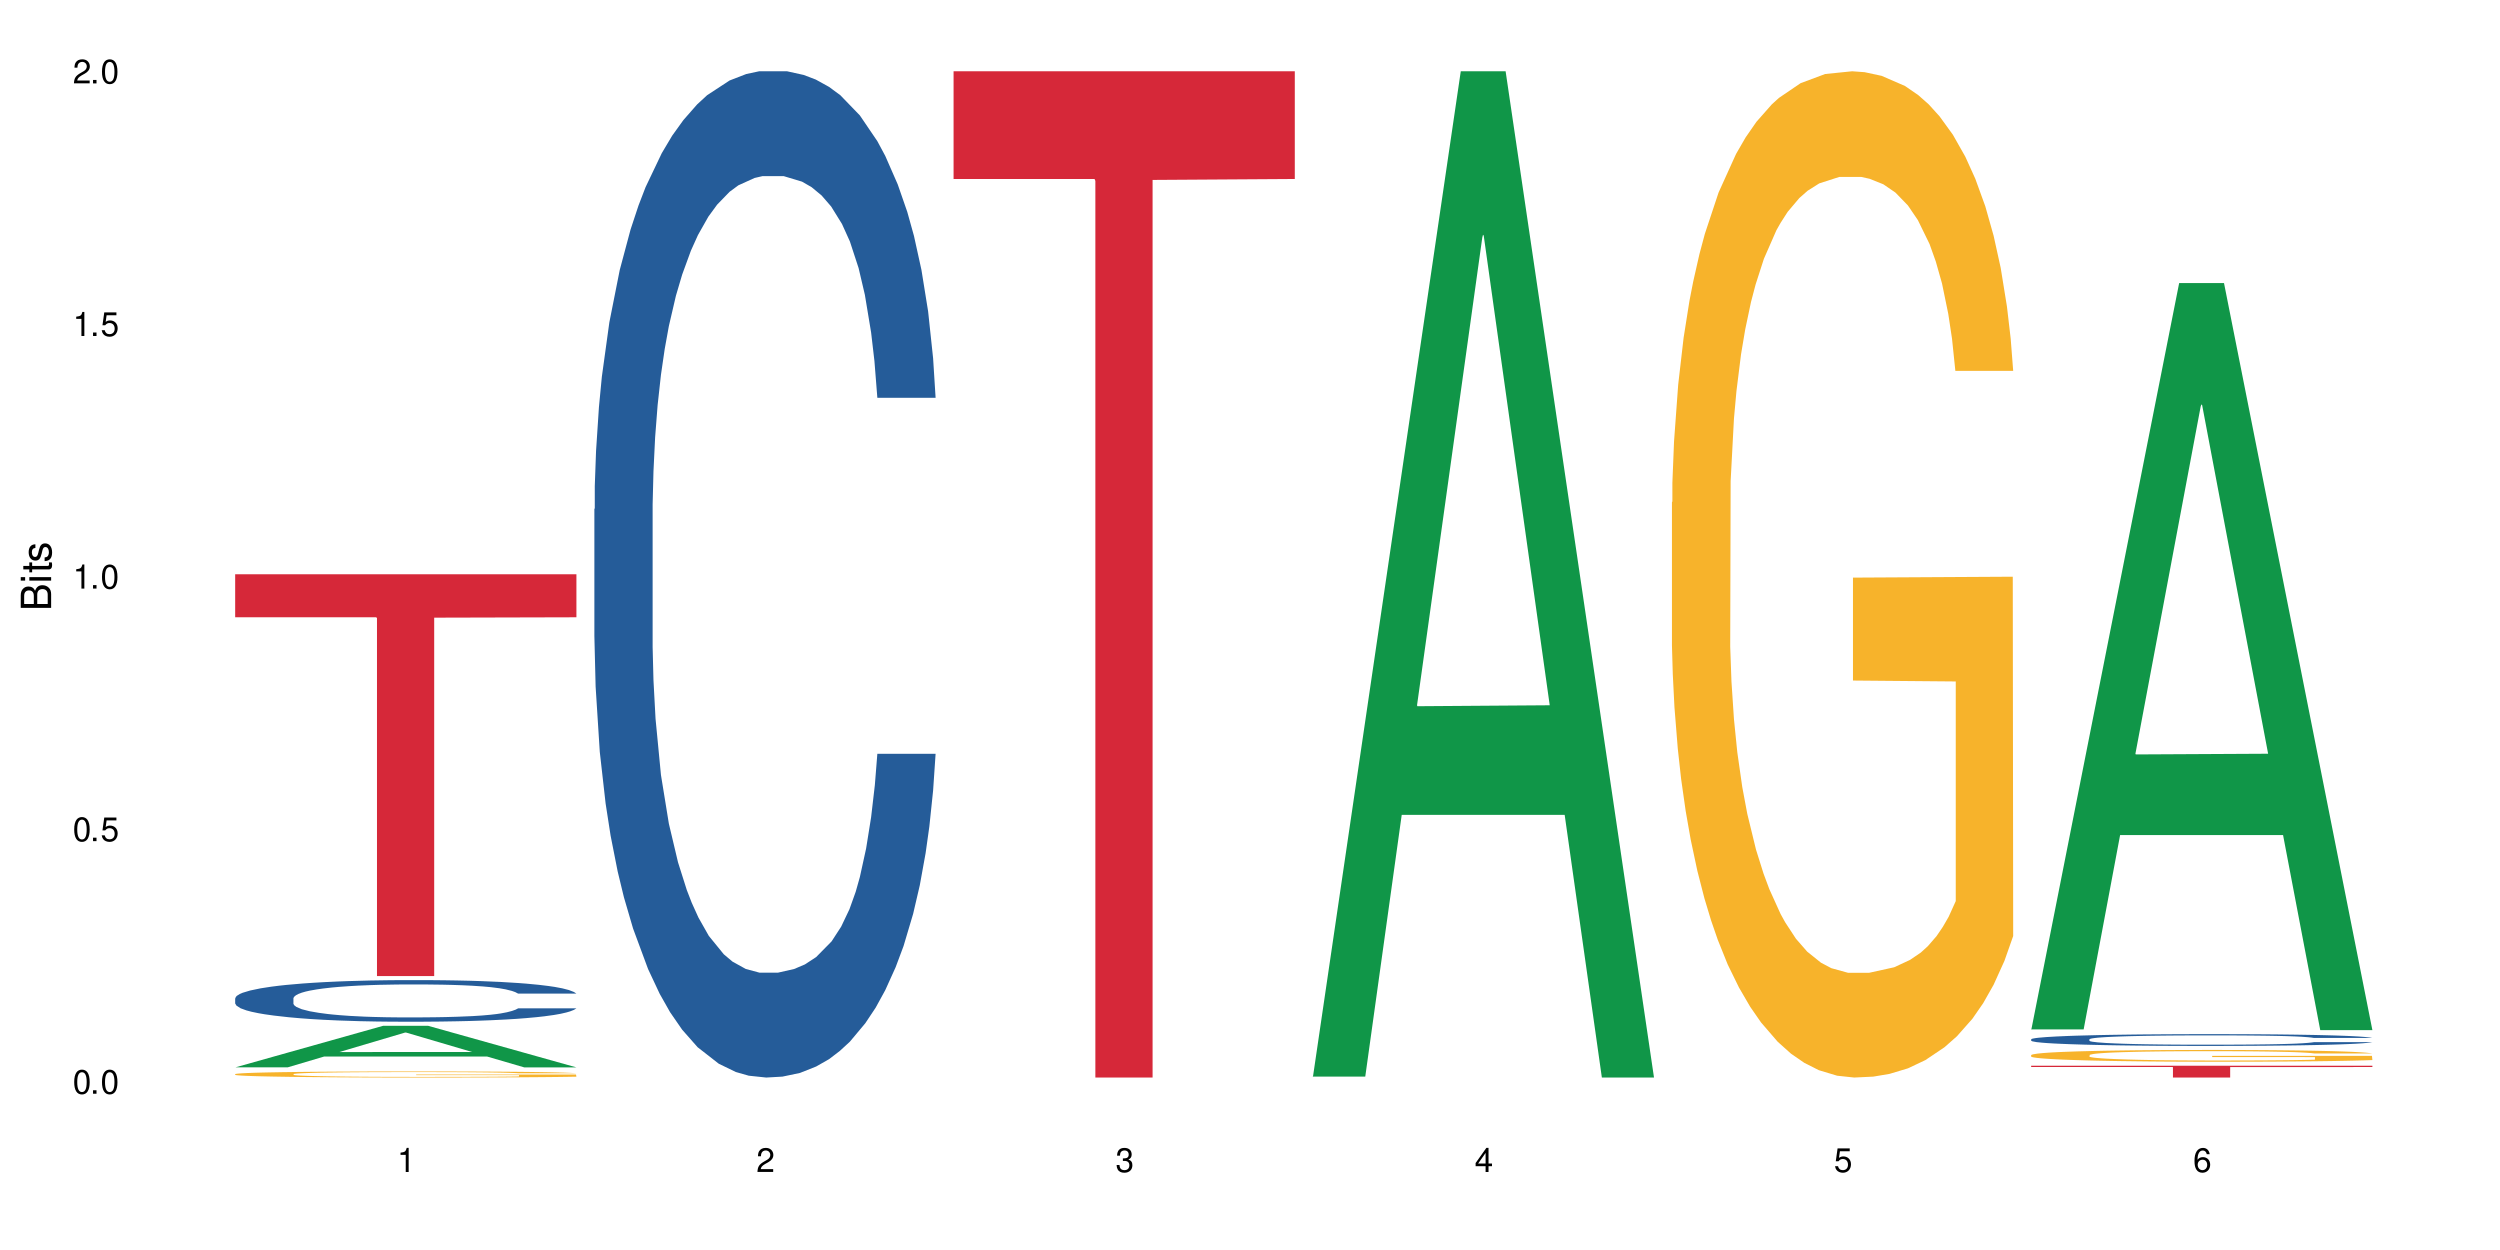<?xml version="1.0" encoding="UTF-8"?>
<svg xmlns="http://www.w3.org/2000/svg" xmlns:xlink="http://www.w3.org/1999/xlink" width="720" height="360" viewBox="0 0 720 360">
<defs>
<g>
<g id="glyph-0-0">
</g>
<g id="glyph-0-1">
<path d="M 2.641 -6.938 C 2 -6.938 1.422 -6.656 1.078 -6.172 C 0.641 -5.562 0.406 -4.641 0.406 -3.359 C 0.406 -1.016 1.188 0.219 2.641 0.219 C 4.078 0.219 4.859 -1.016 4.859 -3.297 C 4.859 -4.641 4.656 -5.547 4.203 -6.172 C 3.844 -6.656 3.281 -6.938 2.641 -6.938 Z M 2.641 -6.188 C 3.547 -6.188 4 -5.25 4 -3.375 C 4 -1.406 3.562 -0.484 2.625 -0.484 C 1.734 -0.484 1.281 -1.438 1.281 -3.344 C 1.281 -5.25 1.734 -6.188 2.641 -6.188 Z M 2.641 -6.188 "/>
</g>
<g id="glyph-0-2">
<path d="M 1.828 -1 L 0.828 -1 L 0.828 0 L 1.828 0 Z M 1.828 -1 "/>
</g>
<g id="glyph-0-3">
<path d="M 4.562 -6.797 L 1.062 -6.797 L 0.547 -3.094 L 1.328 -3.094 C 1.719 -3.562 2.047 -3.734 2.578 -3.734 C 3.484 -3.734 4.062 -3.109 4.062 -2.094 C 4.062 -1.125 3.484 -0.531 2.578 -0.531 C 1.828 -0.531 1.375 -0.906 1.188 -1.672 L 0.328 -1.672 C 0.453 -1.109 0.547 -0.844 0.75 -0.594 C 1.125 -0.078 1.828 0.219 2.594 0.219 C 3.969 0.219 4.922 -0.781 4.922 -2.219 C 4.922 -3.562 4.031 -4.484 2.719 -4.484 C 2.25 -4.484 1.859 -4.359 1.469 -4.062 L 1.734 -5.969 L 4.562 -5.969 Z M 4.562 -6.797 "/>
</g>
<g id="glyph-0-4">
<path d="M 2.484 -4.938 L 2.484 0 L 3.328 0 L 3.328 -6.938 L 2.766 -6.938 C 2.469 -5.875 2.281 -5.734 0.984 -5.562 L 0.984 -4.938 Z M 2.484 -4.938 "/>
</g>
<g id="glyph-0-5">
<path d="M 4.859 -0.828 L 1.281 -0.828 C 1.359 -1.406 1.672 -1.781 2.5 -2.281 L 3.469 -2.828 C 4.406 -3.344 4.906 -4.062 4.906 -4.906 C 4.906 -5.484 4.672 -6.031 4.266 -6.406 C 3.859 -6.766 3.375 -6.938 2.719 -6.938 C 1.859 -6.938 1.219 -6.625 0.844 -6.031 C 0.609 -5.672 0.5 -5.234 0.484 -4.531 L 1.328 -4.531 C 1.359 -5.016 1.406 -5.281 1.531 -5.516 C 1.75 -5.938 2.188 -6.203 2.703 -6.203 C 3.469 -6.203 4.031 -5.641 4.031 -4.891 C 4.031 -4.344 3.719 -3.859 3.125 -3.516 L 2.234 -3 C 0.812 -2.172 0.406 -1.531 0.328 -0.016 L 4.859 -0.016 Z M 4.859 -0.828 "/>
</g>
<g id="glyph-0-6">
<path d="M 2.125 -3.188 L 2.578 -3.188 C 3.5 -3.188 3.984 -2.766 3.984 -1.922 C 3.984 -1.062 3.469 -0.531 2.594 -0.531 C 1.656 -0.531 1.203 -1 1.156 -2.016 L 0.312 -2.016 C 0.344 -1.453 0.438 -1.094 0.609 -0.781 C 0.953 -0.109 1.625 0.219 2.547 0.219 C 3.953 0.219 4.859 -0.625 4.859 -1.938 C 4.859 -2.828 4.516 -3.297 3.703 -3.594 C 4.344 -3.844 4.656 -4.328 4.656 -5.031 C 4.656 -6.219 3.875 -6.938 2.578 -6.938 C 1.203 -6.938 0.484 -6.172 0.453 -4.703 L 1.297 -4.703 C 1.312 -5.125 1.344 -5.359 1.453 -5.578 C 1.641 -5.969 2.062 -6.203 2.594 -6.203 C 3.344 -6.203 3.797 -5.75 3.797 -5 C 3.797 -4.516 3.609 -4.219 3.25 -4.047 C 3.016 -3.953 2.703 -3.922 2.125 -3.906 Z M 2.125 -3.188 "/>
</g>
<g id="glyph-0-7">
<path d="M 3.141 -1.672 L 3.141 0 L 3.984 0 L 3.984 -1.672 L 4.984 -1.672 L 4.984 -2.438 L 3.984 -2.438 L 3.984 -6.938 L 3.359 -6.938 L 0.266 -2.578 L 0.266 -1.672 Z M 3.141 -2.438 L 1 -2.438 L 3.141 -5.5 Z M 3.141 -2.438 "/>
</g>
<g id="glyph-0-8">
<path d="M 4.781 -5.125 C 4.609 -6.266 3.891 -6.938 2.844 -6.938 C 2.094 -6.938 1.422 -6.578 1.031 -5.953 C 0.594 -5.266 0.406 -4.422 0.406 -3.172 C 0.406 -2 0.578 -1.25 0.984 -0.641 C 1.359 -0.078 1.953 0.219 2.703 0.219 C 3.984 0.219 4.922 -0.75 4.922 -2.094 C 4.922 -3.375 4.062 -4.281 2.844 -4.281 C 2.172 -4.281 1.641 -4.031 1.281 -3.516 C 1.281 -5.234 1.828 -6.188 2.797 -6.188 C 3.391 -6.188 3.797 -5.797 3.938 -5.125 Z M 2.734 -3.531 C 3.547 -3.531 4.062 -2.953 4.062 -2.031 C 4.062 -1.156 3.484 -0.531 2.703 -0.531 C 1.922 -0.531 1.328 -1.188 1.328 -2.078 C 1.328 -2.938 1.906 -3.531 2.734 -3.531 Z M 2.734 -3.531 "/>
</g>
<g id="glyph-1-0">
</g>
<g id="glyph-1-1">
<path d="M 0 -0.953 L 0 -4.891 C 0 -5.719 -0.234 -6.344 -0.734 -6.797 C -1.188 -7.234 -1.812 -7.469 -2.5 -7.469 C -3.547 -7.469 -4.188 -7 -4.625 -5.875 C -4.984 -6.688 -5.625 -7.094 -6.531 -7.094 C -7.172 -7.094 -7.734 -6.859 -8.141 -6.391 C -8.562 -5.922 -8.75 -5.344 -8.75 -4.5 L -8.75 -0.953 Z M -4.984 -2.062 L -7.766 -2.062 L -7.766 -4.219 C -7.766 -4.844 -7.688 -5.203 -7.453 -5.5 C -7.219 -5.812 -6.859 -5.969 -6.375 -5.969 C -5.891 -5.969 -5.531 -5.812 -5.297 -5.5 C -5.062 -5.203 -4.984 -4.844 -4.984 -4.219 Z M -0.984 -2.062 L -4 -2.062 L -4 -4.781 C -4 -5.766 -3.438 -6.359 -2.484 -6.359 C -1.547 -6.359 -0.984 -5.766 -0.984 -4.781 Z M -0.984 -2.062 "/>
</g>
<g id="glyph-1-2">
<path d="M -6.281 -1.797 L -6.281 -0.797 L 0 -0.797 L 0 -1.797 Z M -8.75 -1.797 L -8.75 -0.797 L -7.484 -0.797 L -7.484 -1.797 Z M -8.75 -1.797 "/>
</g>
<g id="glyph-1-3">
<path d="M -6.281 -3.047 L -6.281 -2.016 L -8.016 -2.016 L -8.016 -1.016 L -6.281 -1.016 L -6.281 -0.172 L -5.469 -0.172 L -5.469 -1.016 L -0.719 -1.016 C -0.078 -1.016 0.281 -1.453 0.281 -2.234 C 0.281 -2.5 0.25 -2.719 0.188 -3.047 L -0.641 -3.047 C -0.609 -2.906 -0.594 -2.766 -0.594 -2.562 C -0.594 -2.141 -0.719 -2.016 -1.156 -2.016 L -5.469 -2.016 L -5.469 -3.047 Z M -6.281 -3.047 "/>
</g>
<g id="glyph-1-4">
<path d="M -4.531 -5.25 C -5.766 -5.25 -6.469 -4.422 -6.469 -2.969 C -6.469 -1.516 -5.719 -0.562 -4.547 -0.562 C -3.562 -0.562 -3.094 -1.062 -2.734 -2.562 L -2.516 -3.484 C -2.344 -4.188 -2.094 -4.469 -1.641 -4.469 C -1.047 -4.469 -0.641 -3.875 -0.641 -3 C -0.641 -2.453 -0.797 -2 -1.062 -1.75 C -1.25 -1.594 -1.422 -1.531 -1.875 -1.469 L -1.875 -0.406 C -0.422 -0.453 0.281 -1.266 0.281 -2.922 C 0.281 -4.5 -0.5 -5.516 -1.719 -5.516 C -2.656 -5.516 -3.172 -4.984 -3.469 -3.734 L -3.703 -2.766 C -3.891 -1.953 -4.156 -1.609 -4.594 -1.609 C -5.188 -1.609 -5.547 -2.125 -5.547 -2.938 C -5.547 -3.75 -5.203 -4.172 -4.531 -4.203 Z M -4.531 -5.25 "/>
</g>
</g>
</defs>
<rect x="-72" y="-36" width="864" height="432" fill="rgb(100%, 100%, 100%)" fill-opacity="1"/>
<path fill-rule="nonzero" fill="rgb(6.275%, 58.824%, 28.235%)" fill-opacity="1" d="M 67.73 307.398 L 67.836 307.387 L 110.359 295.426 L 123.273 295.426 L 166.008 307.41 L 150.992 307.41 L 140.281 304.281 L 93.352 304.281 L 82.852 307.398 L 67.73 307.398 L 97.863 302.988 L 135.977 302.977 L 116.973 297.383 L 116.766 297.371 L 116.555 297.406 L 97.758 302.977 L 97.863 302.988 Z M 67.73 307.398 "/>
<path fill-rule="nonzero" fill="rgb(14.51%, 36.078%, 60%)" fill-opacity="1" d="M 67.73 287.488 L 67.852 287.48 L 67.852 287.215 L 68.211 286.801 L 69.051 286.273 L 69.887 285.914 L 72.047 285.266 L 75.043 284.641 L 78.156 284.16 L 80.434 283.875 L 82.473 283.656 L 87.145 283.25 L 90.145 283.043 L 93.379 282.855 L 97.332 282.668 L 100.211 282.559 L 106.684 282.383 L 111.477 282.309 L 115.191 282.273 L 123.223 282.273 L 128.016 282.32 L 131.492 282.375 L 135.324 282.461 L 138.562 282.559 L 144.195 282.801 L 149.227 283.109 L 151.504 283.281 L 155.102 283.621 L 157.855 283.953 L 159.773 284.234 L 161.934 284.641 L 163.848 285.133 L 165.289 285.691 L 166.008 286.164 L 149.227 286.164 L 148.391 285.727 L 147.43 285.387 L 145.633 284.938 L 143.836 284.621 L 141.316 284.301 L 139.039 284.094 L 135.926 283.887 L 133.168 283.754 L 130.293 283.656 L 127.535 283.59 L 122.262 283.523 L 116.148 283.523 L 113.871 283.547 L 109.199 283.633 L 106.684 283.711 L 103.086 283.863 L 100.57 284.008 L 97.574 284.227 L 95.535 284.41 L 93.02 284.695 L 91.223 284.949 L 89.184 285.309 L 87.984 285.582 L 86.906 285.891 L 85.949 286.254 L 85.23 286.637 L 84.75 287.039 L 84.508 287.434 L 84.508 289.133 L 84.75 289.527 L 85.348 289.988 L 86.906 290.656 L 89.184 291.238 L 91.82 291.695 L 94.336 292.027 L 95.777 292.18 L 97.691 292.355 L 100.688 292.574 L 105.004 292.793 L 107.52 292.879 L 111.355 292.969 L 115.312 293.012 L 120.586 293.012 L 125.258 292.969 L 128.375 292.914 L 131.609 292.824 L 136.043 292.641 L 138.801 292.465 L 141.199 292.254 L 142.996 292.047 L 144.195 291.871 L 145.992 291.531 L 147.43 291.16 L 148.508 290.777 L 149.227 290.402 L 166.008 290.402 L 165.289 290.844 L 164.207 291.27 L 163.129 291.586 L 161.453 291.973 L 159.535 292.312 L 156.777 292.695 L 154.5 292.945 L 151.504 293.219 L 148.75 293.43 L 145.754 293.613 L 141.316 293.832 L 138.441 293.941 L 135.324 294.043 L 131.609 294.129 L 126.938 294.207 L 121.902 294.25 L 117.227 294.262 L 112.195 294.238 L 108.48 294.195 L 103.566 294.098 L 97.453 293.898 L 93.02 293.691 L 89.543 293.484 L 86.547 293.266 L 83.191 292.969 L 78.875 292.484 L 76.238 292.113 L 74.441 291.805 L 72.406 291.379 L 70.969 290.996 L 69.289 290.383 L 68.09 289.605 L 67.73 289 Z M 67.73 287.488 "/>
<path fill-rule="nonzero" fill="rgb(96.863%, 70.196%, 16.863%)" fill-opacity="1" d="M 67.73 309.328 L 67.852 309.324 L 67.852 309.293 L 68.332 309.223 L 69.527 309.121 L 71.086 309.039 L 72.766 308.977 L 73.844 308.941 L 75.641 308.895 L 77.199 308.859 L 81.152 308.785 L 86.188 308.719 L 88.945 308.691 L 92.059 308.664 L 96.496 308.633 L 98.531 308.621 L 104.766 308.594 L 111.836 308.578 L 119.625 308.574 L 123.223 308.574 L 128.133 308.582 L 134.848 308.602 L 138.68 308.617 L 141.676 308.633 L 144.793 308.652 L 148.629 308.684 L 152.223 308.723 L 155.102 308.762 L 157.977 308.809 L 160.375 308.863 L 162.41 308.918 L 164.207 308.984 L 165.289 309.043 L 166.008 309.098 L 149.348 309.098 L 148.391 309.043 L 147.309 309 L 145.512 308.945 L 143.715 308.906 L 141.918 308.875 L 138.562 308.836 L 135.684 308.809 L 132.09 308.785 L 128.613 308.773 L 124.66 308.762 L 122.262 308.758 L 115.91 308.758 L 110.156 308.77 L 106.801 308.781 L 104.406 308.797 L 101.047 308.82 L 99.012 308.84 L 97.812 308.852 L 94.219 308.902 L 91.82 308.945 L 90.504 308.977 L 88.824 309.027 L 87.625 309.07 L 86.309 309.133 L 85.59 309.18 L 84.629 309.289 L 84.508 309.578 L 84.871 309.641 L 85.59 309.707 L 86.547 309.766 L 87.984 309.824 L 89.422 309.871 L 91.941 309.934 L 94.098 309.977 L 95.777 310.004 L 99.012 310.047 L 100.328 310.062 L 103.445 310.09 L 106.684 310.113 L 110.637 310.133 L 113.633 310.141 L 118.426 310.148 L 124.539 310.148 L 131.73 310.141 L 136.285 310.125 L 139.398 310.113 L 141.438 310.102 L 143.953 310.086 L 145.754 310.07 L 147.43 310.051 L 149.469 310.023 L 149.469 309.641 L 119.863 309.641 L 119.863 309.457 L 165.887 309.457 L 166.008 310.086 L 163.488 310.129 L 160.375 310.172 L 157.379 310.203 L 154.262 310.23 L 149.828 310.262 L 146.23 310.281 L 140.719 310.301 L 135.684 310.316 L 130.41 310.324 L 125.738 310.332 L 120.223 310.332 L 115.312 310.328 L 110.039 310.32 L 105.844 310.309 L 98.172 310.27 L 93.379 310.234 L 90.262 310.207 L 87.027 310.176 L 83.789 310.137 L 80.914 310.09 L 78.996 310.059 L 77.078 310.02 L 75.043 309.973 L 73.125 309.918 L 71.688 309.867 L 70.367 309.812 L 69.41 309.758 L 68.449 309.684 L 67.969 309.629 L 67.73 309.578 Z M 67.73 309.328 "/>
<path fill-rule="nonzero" fill="rgb(83.922%, 15.686%, 22.353%)" fill-opacity="1" d="M 67.73 165.391 L 166.008 165.391 L 166.008 177.777 L 125.047 177.887 L 125.047 281.109 L 108.57 281.109 L 108.57 177.992 L 108.332 177.777 L 67.73 177.777 Z M 67.73 165.391 "/>
<path fill-rule="nonzero" fill="rgb(14.51%, 36.078%, 60%)" fill-opacity="1" d="M 171.18 146.621 L 171.297 146.355 L 171.297 140 L 171.66 129.934 L 172.496 117.215 L 173.336 108.477 L 175.492 92.844 L 178.488 77.746 L 181.605 66.09 L 183.883 59.203 L 185.922 53.902 L 190.594 44.102 L 193.59 39.07 L 196.828 34.566 L 200.781 30.062 L 203.656 27.414 L 210.129 23.176 L 214.922 21.32 L 218.641 20.527 L 226.668 20.527 L 231.461 21.586 L 234.938 22.91 L 238.773 25.031 L 242.008 27.414 L 247.641 33.242 L 252.676 40.66 L 254.953 44.898 L 258.547 53.109 L 261.305 61.055 L 263.223 67.945 L 265.379 77.746 L 267.297 89.668 L 268.734 103.176 L 269.453 114.566 L 252.676 114.566 L 251.836 103.973 L 250.879 95.758 L 249.082 84.898 L 247.281 77.215 L 244.766 69.535 L 242.488 64.5 L 239.371 59.469 L 236.617 56.289 L 233.738 53.902 L 230.984 52.316 L 225.711 50.727 L 219.598 50.727 L 217.32 51.254 L 212.645 53.375 L 210.129 55.23 L 206.535 58.938 L 204.016 62.383 L 201.02 67.68 L 198.984 72.184 L 196.469 79.07 L 194.668 85.164 L 192.633 93.906 L 191.434 100.527 L 190.355 107.945 L 189.395 116.688 L 188.676 125.957 L 188.199 135.762 L 187.957 145.297 L 187.957 186.355 L 188.199 195.895 L 188.797 207.02 L 190.355 223.18 L 192.633 237.219 L 195.27 248.344 L 197.785 256.293 L 199.223 260 L 201.141 264.238 L 204.137 269.535 L 208.453 274.836 L 210.969 276.953 L 214.805 279.074 L 218.758 280.133 L 224.031 280.133 L 228.707 279.074 L 231.82 277.75 L 235.059 275.629 L 239.492 271.125 L 242.25 266.887 L 244.645 261.855 L 246.445 256.82 L 247.641 252.582 L 249.441 244.371 L 250.879 235.363 L 251.957 226.094 L 252.676 217.086 L 269.453 217.086 L 268.734 227.684 L 267.656 238.012 L 266.578 245.695 L 264.898 254.969 L 262.984 263.18 L 260.227 272.449 L 257.949 278.543 L 254.953 285.168 L 252.195 290.199 L 249.199 294.703 L 244.766 300 L 241.891 302.648 L 238.773 305.035 L 235.059 307.152 L 230.383 309.008 L 225.352 310.066 L 220.676 310.332 L 215.645 309.801 L 211.926 308.742 L 207.012 306.359 L 200.902 301.59 L 196.469 296.559 L 192.992 291.523 L 189.996 286.227 L 186.641 279.074 L 182.324 267.418 L 179.688 258.41 L 177.891 250.992 L 175.852 240.664 L 174.414 231.391 L 172.738 216.555 L 171.539 197.746 L 171.18 183.18 Z M 171.18 146.621 "/>
<path fill-rule="nonzero" fill="rgb(83.922%, 15.686%, 22.353%)" fill-opacity="1" d="M 274.629 20.527 L 372.902 20.527 L 372.902 51.547 L 331.945 51.82 L 331.945 310.332 L 315.465 310.332 L 315.465 52.094 L 315.227 51.547 L 274.629 51.547 Z M 274.629 20.527 "/>
<path fill-rule="nonzero" fill="rgb(6.275%, 58.824%, 28.235%)" fill-opacity="1" d="M 378.074 310.059 L 378.18 309.789 L 420.703 20.527 L 433.617 20.527 L 476.352 310.332 L 461.336 310.332 L 450.625 234.684 L 403.695 234.684 L 393.195 310.059 L 378.074 310.059 L 408.207 203.391 L 446.32 203.117 L 427.316 67.875 L 427.109 67.602 L 426.898 68.418 L 408.105 203.117 L 408.207 203.391 Z M 378.074 310.059 "/>
<path fill-rule="nonzero" fill="rgb(96.863%, 70.196%, 16.863%)" fill-opacity="1" d="M 481.523 144.652 L 481.645 144.387 L 481.645 139.094 L 482.121 127.184 L 483.32 110.777 L 484.879 97.277 L 486.555 86.691 L 487.637 81.133 L 489.434 73.195 L 490.992 67.371 L 494.945 55.461 L 499.98 44.348 L 502.734 39.582 L 505.852 35.082 L 510.285 30.055 L 512.324 28.203 L 518.555 23.965 L 525.629 21.32 L 533.418 20.527 L 537.012 20.789 L 541.926 21.848 L 548.637 24.762 L 552.473 27.406 L 555.469 30.055 L 558.586 33.496 L 562.422 38.789 L 566.016 45.141 L 568.891 51.492 L 571.77 59.43 L 574.164 67.902 L 576.203 77.164 L 578 88.281 L 579.078 97.543 L 579.797 106.805 L 563.141 106.805 L 562.18 97.543 L 561.102 90.398 L 559.305 81.664 L 557.508 75.312 L 555.711 70.281 L 552.352 63.402 L 549.477 59.168 L 545.883 55.461 L 542.406 53.078 L 538.449 51.492 L 536.055 50.961 L 529.703 50.961 L 523.949 52.816 L 520.594 54.934 L 518.195 57.051 L 514.84 61.02 L 512.805 64.195 L 511.605 66.312 L 508.008 74.516 L 505.613 81.93 L 504.293 86.957 L 502.617 94.898 L 501.418 102.043 L 500.098 112.629 L 499.379 120.57 L 498.422 138.566 L 498.301 186.207 L 498.66 196.262 L 499.379 207.113 L 500.34 216.641 L 501.777 226.699 L 503.215 234.375 L 505.73 244.695 L 507.891 251.578 L 509.566 256.078 L 512.805 263.223 L 514.121 265.605 L 517.238 270.367 L 520.473 274.074 L 524.43 277.25 L 527.426 278.836 L 532.219 280.16 L 538.332 280.16 L 545.523 278.574 L 550.078 276.457 L 553.191 274.34 L 555.23 272.484 L 557.746 269.574 L 559.543 266.926 L 561.223 264.016 L 563.258 259.516 L 563.258 196.262 L 533.656 195.996 L 533.656 166.355 L 579.68 166.09 L 579.797 269.574 L 577.281 276.719 L 574.164 283.602 L 571.168 288.895 L 568.055 293.395 L 563.617 298.422 L 560.023 301.598 L 554.512 305.305 L 549.477 307.688 L 544.203 309.273 L 539.531 310.066 L 534.016 310.332 L 529.102 309.805 L 523.828 308.215 L 519.637 306.098 L 515.801 303.453 L 511.965 300.012 L 507.172 294.453 L 504.055 289.953 L 500.82 284.395 L 497.582 277.777 L 494.707 270.633 L 492.789 265.074 L 490.871 258.723 L 488.832 250.781 L 486.918 241.785 L 485.477 233.578 L 484.16 224.316 L 483.199 215.582 L 482.242 203.672 L 481.762 194.145 L 481.523 185.941 Z M 481.523 144.652 "/>
<path fill-rule="nonzero" fill="rgb(6.275%, 58.824%, 28.235%)" fill-opacity="1" d="M 584.973 296.469 L 585.074 296.266 L 627.598 81.52 L 640.512 81.52 L 683.246 296.672 L 668.23 296.672 L 657.523 240.508 L 610.59 240.508 L 600.09 296.469 L 584.973 296.469 L 615.105 217.277 L 653.219 217.074 L 634.215 116.672 L 634.004 116.469 L 633.793 117.074 L 615 217.074 L 615.105 217.277 Z M 584.973 296.469 "/>
<path fill-rule="nonzero" fill="rgb(14.51%, 36.078%, 60%)" fill-opacity="1" d="M 584.973 299.309 L 585.09 299.305 L 585.09 299.23 L 585.449 299.113 L 586.289 298.965 L 587.129 298.863 L 589.285 298.68 L 592.281 298.504 L 595.398 298.367 L 597.676 298.285 L 599.711 298.227 L 604.387 298.109 L 607.383 298.051 L 610.617 298 L 614.574 297.945 L 617.449 297.914 L 623.922 297.867 L 628.715 297.844 L 632.43 297.836 L 640.461 297.836 L 645.254 297.848 L 648.73 297.863 L 652.566 297.887 L 655.801 297.914 L 661.434 297.984 L 666.469 298.07 L 668.746 298.121 L 672.34 298.215 L 675.098 298.309 L 677.016 298.391 L 679.172 298.504 L 681.09 298.645 L 682.527 298.801 L 683.246 298.934 L 666.469 298.934 L 665.629 298.809 L 664.672 298.715 L 662.871 298.586 L 661.074 298.496 L 658.559 298.406 L 656.281 298.348 L 653.164 298.289 L 650.406 298.254 L 647.531 298.227 L 644.773 298.207 L 639.504 298.188 L 633.391 298.188 L 631.113 298.195 L 626.438 298.219 L 623.922 298.242 L 620.328 298.285 L 617.809 298.324 L 614.812 298.387 L 612.777 298.438 L 610.258 298.52 L 608.461 298.59 L 606.426 298.691 L 605.227 298.77 L 604.148 298.855 L 603.188 298.961 L 602.469 299.066 L 601.988 299.184 L 601.75 299.293 L 601.75 299.773 L 601.988 299.887 L 602.59 300.016 L 604.148 300.203 L 606.426 300.371 L 609.059 300.5 L 611.578 300.594 L 613.016 300.637 L 614.934 300.684 L 617.93 300.746 L 622.242 300.809 L 624.762 300.832 L 628.598 300.859 L 632.551 300.871 L 637.824 300.871 L 642.5 300.859 L 645.613 300.844 L 648.852 300.82 L 653.285 300.766 L 656.043 300.715 L 658.438 300.656 L 660.234 300.598 L 661.434 300.551 L 663.23 300.453 L 664.672 300.348 L 665.75 300.238 L 666.469 300.133 L 683.246 300.133 L 682.527 300.258 L 681.449 300.379 L 680.371 300.469 L 678.691 300.578 L 676.773 300.672 L 674.02 300.781 L 671.742 300.852 L 668.746 300.93 L 665.988 300.988 L 662.992 301.043 L 658.559 301.105 L 655.68 301.133 L 652.566 301.164 L 648.852 301.188 L 644.176 301.207 L 639.141 301.223 L 634.469 301.223 L 629.434 301.219 L 625.719 301.207 L 620.805 301.18 L 614.695 301.121 L 610.258 301.062 L 606.785 301.004 L 603.789 300.941 L 600.43 300.859 L 596.117 300.723 L 593.48 300.617 L 591.684 300.531 L 589.645 300.41 L 588.207 300.301 L 586.527 300.129 L 585.332 299.906 L 584.973 299.738 Z M 584.973 299.309 "/>
<path fill-rule="nonzero" fill="rgb(96.863%, 70.196%, 16.863%)" fill-opacity="1" d="M 584.973 303.84 L 585.09 303.836 L 585.09 303.773 L 585.57 303.637 L 586.77 303.445 L 588.328 303.285 L 590.004 303.164 L 591.082 303.098 L 592.883 303.004 L 594.438 302.938 L 598.395 302.797 L 603.426 302.668 L 606.184 302.609 L 609.301 302.559 L 613.734 302.5 L 615.773 302.477 L 622.004 302.43 L 629.074 302.398 L 636.867 302.387 L 640.461 302.391 L 645.375 302.402 L 652.086 302.438 L 655.922 302.469 L 658.918 302.5 L 662.035 302.539 L 665.867 302.602 L 669.465 302.676 L 672.34 302.75 L 675.215 302.844 L 677.613 302.941 L 679.652 303.051 L 681.449 303.18 L 682.527 303.289 L 683.246 303.398 L 666.586 303.398 L 665.629 303.289 L 664.551 303.207 L 662.754 303.102 L 660.953 303.027 L 659.156 302.969 L 655.801 302.891 L 652.926 302.84 L 649.328 302.797 L 645.855 302.77 L 641.898 302.75 L 639.504 302.746 L 633.148 302.746 L 627.398 302.766 L 624.043 302.789 L 621.645 302.816 L 618.289 302.863 L 616.25 302.898 L 615.055 302.926 L 611.457 303.02 L 609.059 303.105 L 607.742 303.164 L 606.062 303.258 L 604.867 303.344 L 603.547 303.465 L 602.828 303.559 L 601.871 303.77 L 601.75 304.328 L 602.109 304.445 L 602.828 304.57 L 603.789 304.684 L 605.227 304.801 L 606.664 304.891 L 609.18 305.012 L 611.336 305.09 L 613.016 305.145 L 616.25 305.227 L 617.57 305.254 L 620.688 305.312 L 623.922 305.355 L 627.875 305.391 L 630.871 305.41 L 635.668 305.426 L 641.777 305.426 L 648.969 305.406 L 653.523 305.383 L 656.641 305.355 L 658.676 305.336 L 661.195 305.301 L 662.992 305.27 L 664.672 305.238 L 666.707 305.184 L 666.707 304.445 L 637.105 304.441 L 637.105 304.094 L 683.125 304.09 L 683.246 305.301 L 680.73 305.387 L 677.613 305.465 L 674.617 305.527 L 671.5 305.582 L 667.066 305.641 L 663.473 305.676 L 657.957 305.719 L 652.926 305.746 L 647.652 305.766 L 642.977 305.773 L 637.465 305.777 L 632.551 305.773 L 627.277 305.754 L 623.082 305.73 L 619.246 305.699 L 615.414 305.656 L 610.617 305.594 L 607.504 305.539 L 604.266 305.477 L 601.031 305.398 L 598.156 305.312 L 596.238 305.25 L 594.32 305.176 L 592.281 305.082 L 590.363 304.977 L 588.926 304.879 L 587.609 304.773 L 586.648 304.672 L 585.691 304.531 L 585.211 304.418 L 584.973 304.324 Z M 584.973 303.84 "/>
<path fill-rule="nonzero" fill="rgb(83.922%, 15.686%, 22.353%)" fill-opacity="1" d="M 584.973 306.941 L 683.246 306.941 L 683.246 307.305 L 642.289 307.309 L 642.289 310.332 L 625.809 310.332 L 625.809 307.312 L 625.57 307.305 L 584.973 307.305 Z M 584.973 306.941 "/>
<g fill="rgb(0%, 0%, 0%)" fill-opacity="1">
<use xlink:href="#glyph-0-1" x="20.965" y="314.993"/>
<use xlink:href="#glyph-0-2" x="25.965" y="314.993"/>
<use xlink:href="#glyph-0-1" x="28.965" y="314.993"/>
</g>
<g fill="rgb(0%, 0%, 0%)" fill-opacity="1">
<use xlink:href="#glyph-0-1" x="20.965" y="242.251"/>
<use xlink:href="#glyph-0-2" x="25.965" y="242.251"/>
<use xlink:href="#glyph-0-3" x="28.965" y="242.251"/>
</g>
<g fill="rgb(0%, 0%, 0%)" fill-opacity="1">
<use xlink:href="#glyph-0-4" x="20.965" y="169.509"/>
<use xlink:href="#glyph-0-2" x="25.965" y="169.509"/>
<use xlink:href="#glyph-0-1" x="28.965" y="169.509"/>
</g>
<g fill="rgb(0%, 0%, 0%)" fill-opacity="1">
<use xlink:href="#glyph-0-4" x="20.965" y="96.767"/>
<use xlink:href="#glyph-0-2" x="25.965" y="96.767"/>
<use xlink:href="#glyph-0-3" x="28.965" y="96.767"/>
</g>
<g fill="rgb(0%, 0%, 0%)" fill-opacity="1">
<use xlink:href="#glyph-0-5" x="20.965" y="24.024"/>
<use xlink:href="#glyph-0-2" x="25.965" y="24.024"/>
<use xlink:href="#glyph-0-1" x="28.965" y="24.024"/>
</g>
<g fill="rgb(0%, 0%, 0%)" fill-opacity="1">
<use xlink:href="#glyph-0-4" x="114.367" y="337.532"/>
</g>
<g fill="rgb(0%, 0%, 0%)" fill-opacity="1">
<use xlink:href="#glyph-0-5" x="217.816" y="337.532"/>
</g>
<g fill="rgb(0%, 0%, 0%)" fill-opacity="1">
<use xlink:href="#glyph-0-6" x="321.266" y="337.532"/>
</g>
<g fill="rgb(0%, 0%, 0%)" fill-opacity="1">
<use xlink:href="#glyph-0-7" x="424.711" y="337.532"/>
</g>
<g fill="rgb(0%, 0%, 0%)" fill-opacity="1">
<use xlink:href="#glyph-0-3" x="528.16" y="337.532"/>
</g>
<g fill="rgb(0%, 0%, 0%)" fill-opacity="1">
<use xlink:href="#glyph-0-8" x="631.609" y="337.532"/>
</g>
<g fill="rgb(0%, 0%, 0%)" fill-opacity="1">
<use xlink:href="#glyph-1-1" x="14.725" y="176.012"/>
<use xlink:href="#glyph-1-2" x="14.725" y="168.012"/>
<use xlink:href="#glyph-1-3" x="14.725" y="165.012"/>
<use xlink:href="#glyph-1-4" x="14.725" y="162.012"/>
</g>
</svg>
